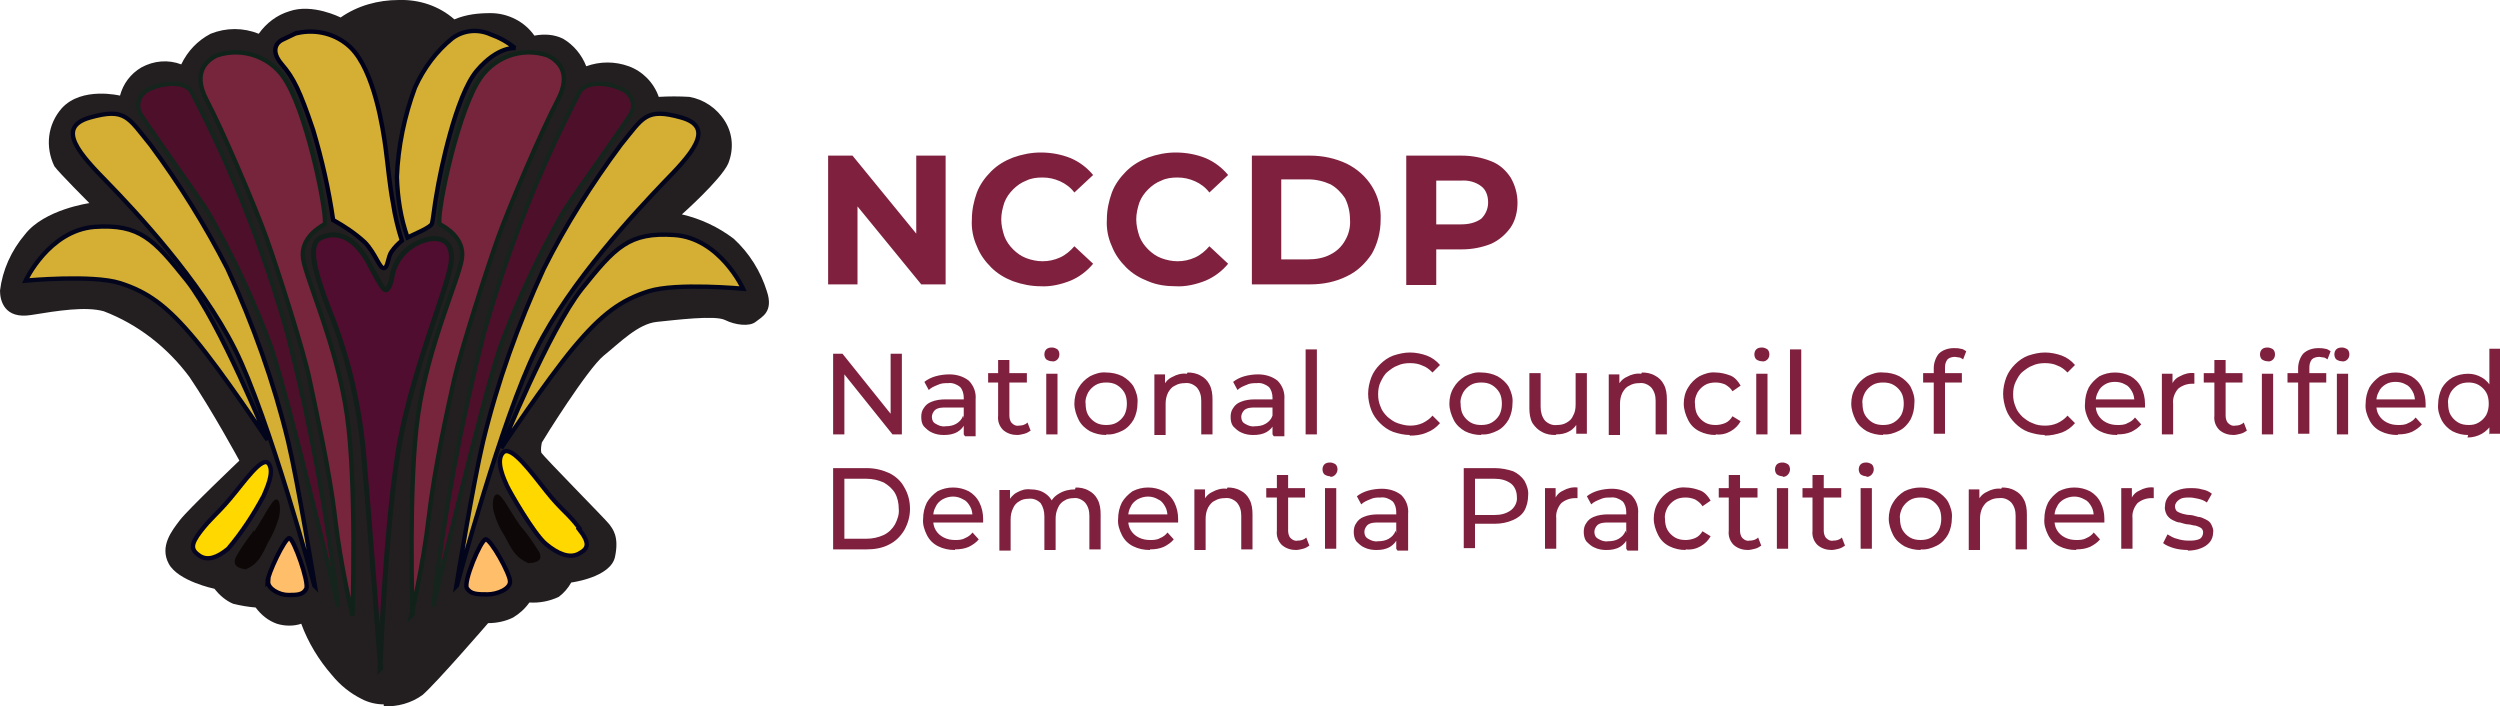 <?xml version="1.0" encoding="UTF-8"?>
<svg id="Layer_1" xmlns="http://www.w3.org/2000/svg" width="400" height="113" version="1.1" viewBox="0 0 400 113">
  <!-- Generator: Adobe Illustrator 29.1.0, SVG Export Plug-In . SVG Version: 2.1.0 Build 142)  -->
  <defs>
    <style>
      .st0 {
        stroke: #01041d;
      }

      .st0, .st1, .st2, .st3, .st4, .st5, .st6 {
        stroke-width: .7px;
      }

      .st0, .st2, .st3 {
        fill: #d5af33;
      }

      .st1 {
        fill: #ffbe6a;
        stroke: #00001c;
      }

      .st7 {
        fill: #7f203e;
      }

      .st8 {
        fill: #231f20;
      }

      .st9 {
        stroke-miterlimit: 4;
        stroke-width: .7px;
      }

      .st9, .st6 {
        fill: #ffd800;
        stroke: #070524;
      }

      .st2 {
        stroke: #03051d;
      }

      .st3 {
        stroke: #00001b;
      }

      .st4 {
        fill: #77243d;
        stroke: #10221a;
      }

      .st10 {
        fill: #0d0807;
      }

      .st11 {
        fill: #500d2f;
        stroke: #121e1a;
        stroke-width: .8px;
      }

      .st5 {
        fill: #4e0f2a;
        stroke: #15241d;
      }
    </style>
  </defs>
  <g id="Group_844">
    <g id="Group_671">
      <path id="Path_8303" class="st8" d="M61.4,113c2.2.1,4.4-.5,6.2-1.8,2.3-2,10.5-11.5,10.5-11.5,1.4,0,2.8-.3,4-.9,1-.6,1.9-1.4,2.6-2.4,1.6.1,3.2-.2,4.7-.9.8-.6,1.5-1.4,2-2.3,0,0,6.3-.8,7-4.1s-.4-4.5-.9-5.2-10.8-11.1-10.9-11.5c-.1-.5,0-1.1.1-1.6.2-.4,7.3-11.8,9.9-13.9s5.5-5.1,8.5-5.4,9.3-1.1,10.9-.3,3.9,1.1,4.9.3,2.9-1.6,1.8-4.9c-1-3.2-2.8-6.1-5.3-8.4-2.5-1.9-5.3-3.2-8.3-3.9,0,0,6.2-5.5,7.4-8.1.9-2.2.8-4.7-.5-6.8-1.3-2.1-3.4-3.5-5.7-3.9-1.6-.1-3.3-.1-4.9,0-.8-2.3-2.6-4.1-4.8-4.9-2.2-.8-4.6-.8-6.8,0-.7-1.8-2-3.4-3.7-4.4-1.4-.7-3-.8-4.6-.5-1.6-2.3-4.3-3.6-7-3.6-2,0-3.9.2-5.8,1C70.2.9,67-.1,63.8,0c-3.3,0-6.6.9-9.3,2.8,0,0-4.5-2.3-8.2-1-2,.6-3.7,1.9-4.9,3.6-2.5-1-5.2-1-7.7,0-2.1,1.1-3.7,2.8-4.7,4.9-2.1-.8-4.4-.6-6.4.5-1.7,1-2.9,2.6-3.4,4.5,0,0-6.1-1.5-9.3,2-2.3,2.6-2.7,6.2-1.2,9.3.7,1,5.6,5.9,5.6,5.9,0,0-7.2,1-10.3,5C1.8,40.1.4,43.2,0,46.5c0,1.6.7,4.6,5,3.9s8.7-1.4,11.6-.6c5.5,2.1,10.2,5.8,13.7,10.5,3.6,5.3,8,13.4,8,13.4,0,0-8.2,7.8-9.5,9.5s-3.3,4.2-1.8,7,7.3,4,7.3,4c.8,1,1.8,1.9,3,2.4,1.2.3,2.4.5,3.6.6.9,1.2,2,2.1,3.4,2.6,1.3.4,2.7.4,3.9,0,1.1,3,2.8,5.8,4.9,8.2,1.3,1.6,2.9,2.9,4.7,3.8,1.1.6,2.4.9,3.6.9Z"/>
      <path id="Path_8304" class="st6" d="M32.1,85c1.7-2.2,2.5-2.6,4.7-5.2s5.2-7,6.2-5.6-.5,4.3-.8,5.1c-1.6,3-3.5,5.9-5.7,8.5-1.7,1.4-3.3,2-4.6,1.1s-1.5-1.7.2-3.9Z"/>
      <path id="Path_8305" class="st10" d="M40.7,85c1.5-2.2,2.8-5.1,3.5-5.1s.7,1.9.4,3c-.4,1.4-1,2.7-1.7,3.9-1,2-1.5,3.4-3.6,4.3-.3-.1-2.5-.2-1.5-2.1.8-1.4,1.8-2.8,2.8-4.1Z"/>
      <path id="Path_8306" class="st1" d="M42.8,93.1c0-1.2,2.8-7.1,3.5-7s3.2,7.1,2.7,8.1-1.5,1-2.9,1-3.3-1-3.2-2.2Z"/>
      <path id="Path_8307" class="st9" d="M92.7,84.5c-1.8-2.4-2.8-2.8-5.2-5.8-2.4-3-5.7-7.6-7-6.3-1.3,1.3.2,4.4.6,5.3s4.3,7.7,6.2,9.3c1.9,1.6,3.8,2.4,5.3,1.6s1.9-1.6,0-4Z"/>
      <path id="Path_8308" class="st10" d="M83.3,84.2c-1.6-2.2-2.9-5-3.7-5.1s-.9,1.8-.6,2.8c.4,1.4.9,2.6,1.7,3.8,1.1,2,1.6,3.4,3.8,4.4.3,0,2.8,0,1.7-1.9-.9-1.4-1.8-2.8-2.9-4Z"/>
      <path id="Path_8309" class="st1" d="M81.6,93c0-1.2-3.1-6.8-3.9-6.7s-3.6,6.8-3,7.8,1.7,1,3.3,1,3.7-.9,3.6-2.1Z"/>
      <path id="Path_8310" class="st2" d="M50.3,93.7s-7.2-26.8-12.7-37.8-16.2-22.4-20.4-26.7-8.5-8.8-2.8-10.4,6.1,0,9.7,4.4c4.6,6.2,8.7,12.8,12.3,19.8,4.1,8.9,7.4,18.1,9.7,27.6,1.6,6.7,4.3,23.2,4.3,23.2Z"/>
      <path id="Path_8311" class="st2" d="M42.8,70.4s-7.6-18.8-12.9-25.5c-5.3-6.6-7.5-9.1-14.8-8.6-7.3.6-11,8.6-11,8.6,0,0,10.7-1,15.1.4s7.5,3.6,12,9,11.6,16.1,11.6,16.1Z"/>
      <path id="Path_8312" class="st5" d="M54.1,97.1c-1.7-14.7-4.4-29.3-8.1-43.7-3.8-13.4-8.9-26.4-15.4-38.8-1.3-1.9-5.2-1.2-7-.2-1.3.7-1.9,2.4-1.2,3.7.4.9,9.5,13.6,10.8,15.7,4,7,7.4,14.2,10.2,21.8,3,9,10.7,41.5,10.7,41.5Z"/>
      <path id="Path_8313" class="st4" d="M56.4,98.3s.7-21.1-.9-32c-1.6-11-6.5-21.6-7-24.9s2.7-5.1,3.4-5.5-2.4-16.6-6-22.7c-2.2-4-7-5.8-11.3-4.3-1.3.7-4,2.5-1.5,7.2s7.7,16.9,9.5,21.9,6,18.2,6.9,22.6,3.2,14.4,4.1,22.2,2.8,15.7,2.8,15.7Z"/>
      <path id="Path_8314" class="st3" d="M47.5,5.3c3.1-.7,6.3.1,8.6,2.3,3.8,3.7,5.2,13.1,5.6,16.1s.6,5.7,1.2,8.9c.3,2,.8,4,1.4,5.9-.6.5-1.2,1.1-1.6,1.7-.7.9-.6,2.7-1.3,2.7s-1.3-2.3-3-4.1c-1.5-1.4-3.3-2.6-5.1-3.6-.7-4.9-1.8-9.7-3.2-14.4-2.1-6.2-3.1-8.3-5-10.5s-.8-3.5,0-3.9,2.5-1.2,2.5-1.2Z"/>
      <path id="Path_8315" class="st0" d="M82.5,7.7s-2.8-.4-6.2,3.6-5.9,16.4-6.4,19.5c-.4,2.1-.6,4.4-.8,5s-2.9,1.7-3.9,2.2c-1.1-3.1-1.6-6.4-1.7-9.7.2-4.9,1.2-9.7,2.9-14.3,1.4-3.1,3.4-5.8,6-7.9,1.8-1.3,4.1-1.5,6.1-.6,1.4.5,2.7,1.2,3.9,2.2Z"/>
      <path id="Path_8316" class="st11" d="M60.8,107s.8-21.1,2.8-34.1c2-13,8.2-26.9,8.6-31.1s-3-4-5-3.1c-2.4,1-4.1,3.1-4.5,5.7-.1.6-.3,1.3-.7,1.8-.5.8-1.4-1.2-3.2-4.5-2.4-4.1-5.1-4.7-7.4-3.7s-1.1,5.4,1.2,11.4c2.9,7.1,4.7,14.6,5.5,22.3.8,9,2.8,35.2,2.8,35.2Z"/>
      <path id="Path_8317" class="st4" d="M66,98.3s-.7-21.1.9-32c1.6-11,6.5-21.6,7-24.9s-2.7-5.1-3.5-5.5,2.4-16.6,6-22.7c2.3-4,7-5.8,11.3-4.3,1.3.7,4,2.5,1.5,7.2s-7.7,16.9-9.5,21.9c-1.8,5-6,18.2-7,22.6s-3.2,14.4-4.1,22.2-2.8,15.7-2.8,15.7Z"/>
      <path id="Path_8318" class="st5" d="M69.3,97.1c1.7-14.7,4.4-29.3,8.1-43.7,3.8-13.4,8.9-26.4,15.4-38.8,1.3-1.9,5.2-1.2,7-.2,1.3.7,1.9,2.4,1.2,3.7-.4.9-9.5,13.6-10.8,15.7-4,7-7.4,14.2-10.2,21.8-3,9-10.7,41.5-10.7,41.5Z"/>
      <path id="Path_8319" class="st2" d="M73.1,93.7s7.2-26.8,12.7-37.8,16.3-22.4,20.4-26.7c4.2-4.3,8.5-8.8,2.8-10.4s-6.1,0-9.7,4.4c-4.6,6.2-8.8,12.8-12.3,19.8-4.1,8.9-7.4,18.1-9.7,27.6-1.6,6.7-4.3,23.2-4.3,23.2Z"/>
      <path id="Path_8320" class="st2" d="M80.2,71.7s7.6-18.8,12.9-25.5c5.3-6.6,7.5-9.1,14.8-8.6s11,8.6,11,8.6c0,0-10.7-1-15.1.4-4.4,1.4-7.5,3.6-12,9s-11.6,16.1-11.6,16.1Z"/>
    </g>
    <path id="Path_8401" class="st7" d="M132.5,45.5v-20.6h3.9l12.1,14.8h-1.9v-14.8h4.7v20.6h-3.9l-12.1-14.8h1.9v14.8h-4.7ZM166.5,45.8c-1.5,0-3-.3-4.4-.8-1.3-.5-2.5-1.2-3.5-2.2-1-1-1.8-2.1-2.3-3.4-.6-1.3-.9-2.8-.8-4.3,0-1.5.3-2.9.8-4.3.5-1.3,1.3-2.4,2.3-3.4,1-1,2.2-1.7,3.5-2.2,1.4-.5,2.9-.8,4.4-.8,1.7,0,3.3.3,4.8.9,1.4.6,2.6,1.5,3.6,2.7l-3,2.8c-.6-.8-1.4-1.4-2.3-1.8-.9-.4-1.8-.6-2.8-.6-.9,0-1.8.1-2.6.5-.8.3-1.5.8-2.1,1.4-.6.6-1.1,1.3-1.4,2.1-.3.9-.5,1.8-.5,2.7,0,.9.2,1.8.5,2.7.3.8.8,1.5,1.4,2.1.6.6,1.3,1.1,2.1,1.4.8.3,1.7.5,2.6.5,1,0,1.9-.2,2.8-.6.9-.4,1.7-1.1,2.3-1.8l3,2.8c-1,1.2-2.2,2.1-3.6,2.7-1.5.6-3.2,1-4.8.9ZM188.1,45.8c-1.5,0-3-.2-4.4-.8-1.3-.5-2.5-1.2-3.5-2.2-1-1-1.8-2.1-2.3-3.4-.6-1.3-.9-2.8-.8-4.3,0-1.5.3-2.9.8-4.3.5-1.3,1.3-2.4,2.3-3.4,1-1,2.2-1.7,3.5-2.2,1.4-.5,2.9-.8,4.4-.8,1.7,0,3.3.3,4.8.9,1.4.6,2.6,1.5,3.6,2.7l-3,2.8c-.6-.8-1.4-1.4-2.3-1.8-.9-.4-1.8-.6-2.8-.6-.9,0-1.8.1-2.6.5-.8.3-1.5.8-2.1,1.4-.6.6-1.1,1.3-1.4,2.1-.3.9-.5,1.8-.5,2.7,0,.9.2,1.8.5,2.7.3.8.8,1.5,1.4,2.1.6.6,1.3,1.1,2.1,1.4.8.3,1.7.5,2.6.5,1,0,1.9-.2,2.8-.6.9-.4,1.7-1.1,2.3-1.8l3,2.8c-1,1.2-2.2,2.1-3.6,2.7-1.5.6-3.2,1-4.8.9ZM200.3,45.5v-20.6h9.3c2,0,4,.4,5.9,1.3,1.6.8,3,2,4,3.6,1,1.6,1.5,3.5,1.4,5.4,0,1.9-.5,3.8-1.4,5.4-1,1.5-2.3,2.8-4,3.6-1.8.9-3.8,1.3-5.9,1.3h-9.3ZM205,41.5h4.3c1.2,0,2.5-.2,3.6-.8,1-.5,1.8-1.3,2.3-2.2.6-1,.9-2.2.8-3.4,0-1.2-.3-2.4-.8-3.4-.6-.9-1.4-1.7-2.3-2.2-1.1-.5-2.3-.8-3.6-.8h-4.3v12.8ZM225,45.5v-20.6h8.9c1.6,0,3.2.3,4.7.9,1.3.5,2.3,1.4,3.1,2.6.7,1.2,1.1,2.6,1.1,4,0,1.4-.3,2.8-1.1,4-.8,1.1-1.8,2-3.1,2.6-1.5.6-3.1.9-4.7.9h-6.2l2.1-2.1v7.8h-4.8ZM229.8,38.2l-2.1-2.3h6c1.2,0,2.3-.2,3.3-.9.7-.7,1.1-1.6,1.1-2.6,0-1-.3-2-1.1-2.6-.9-.7-2.1-1-3.3-.9h-6l2.1-2.3v11.7Z"/>
    <path id="Path_8402" class="st7" d="M133.3,69.5v-12.9h1.5l8.5,10.6h-.8v-10.6h1.8v12.9h-1.5l-8.5-10.6h.8v10.6h-1.8ZM154.2,69.5v-2.4c0,0,0-3.5,0-3.5,0-.6-.2-1.3-.6-1.7-.5-.4-1.2-.7-1.9-.6-.6,0-1.1,0-1.7.3-.5.2-1,.4-1.4.8l-.7-1.3c.5-.4,1.1-.7,1.8-.9.7-.2,1.5-.3,2.2-.3,1.1,0,2.2.3,3.1,1,.8.8,1.2,1.9,1.1,3v5.9h-1.7ZM151,69.6c-.6,0-1.3-.1-1.9-.4-.5-.2-.9-.6-1.3-1-.3-.4-.4-.9-.4-1.5,0-.5.1-1,.4-1.4.3-.5.7-.8,1.2-1,.7-.3,1.5-.4,2.3-.4h3.1v1.3h-3c-.6,0-1.3,0-1.8.4-.3.3-.5.7-.5,1.1,0,.5.2.9.6,1.1.5.3,1,.5,1.6.4.6,0,1.2-.1,1.7-.4.5-.3.9-.7,1.1-1.3l.3,1.2c-.2.6-.7,1.1-1.2,1.4-.7.4-1.4.5-2.2.5ZM162.8,69.6c-.8,0-1.6-.2-2.3-.8-.6-.6-.9-1.4-.8-2.3v-8.9h1.8v8.9c0,.4.1.9.4,1.2.3.3.7.5,1.1.4.5,0,1-.1,1.4-.5l.5,1.3c-.3.2-.6.4-1,.5-.4.1-.8.2-1.2.2ZM158.1,61.2v-1.5h6.2v1.5h-6.2ZM167.4,69.5v-9.7h1.8v9.7h-1.8ZM168.3,57.8c-.3,0-.6-.1-.9-.3-.2-.2-.3-.5-.3-.8,0-.3.1-.6.3-.8.2-.2.5-.3.9-.3.3,0,.6.1.9.3.2.2.3.5.3.8,0,.3-.1.6-.3.8-.2.2-.5.4-.9.3ZM177,69.6c-.9,0-1.8-.2-2.6-.6-.7-.4-1.4-1-1.8-1.8-.4-.8-.7-1.7-.7-2.6,0-.9.2-1.8.7-2.6.4-.7,1-1.3,1.8-1.8.8-.4,1.7-.7,2.6-.6.9,0,1.8.2,2.6.6.7.4,1.4,1,1.8,1.7.4.8.7,1.7.6,2.6,0,.9-.2,1.8-.6,2.6-.4.7-1,1.4-1.8,1.8-.8.4-1.7.7-2.6.6ZM177,68c.6,0,1.2-.1,1.7-.4.5-.3.9-.7,1.2-1.2.3-.6.4-1.2.4-1.8,0-.6-.1-1.3-.4-1.8-.3-.5-.7-.9-1.2-1.2-.5-.3-1.1-.4-1.7-.4-.6,0-1.2.1-1.7.4-.5.3-.9.7-1.2,1.2-.3.6-.5,1.2-.4,1.8,0,.6.1,1.3.4,1.8.3.5.7.9,1.2,1.2.5.3,1.1.4,1.7.4ZM190,59.6c.7,0,1.4.1,2.1.5.6.3,1.1.8,1.4,1.4.4.7.5,1.6.5,2.4v5.6h-1.8v-5.4c0-.8-.2-1.5-.7-2.1-.5-.5-1.2-.8-1.9-.7-.6,0-1.1.1-1.6.4-.5.2-.8.6-1.1,1.1-.3.6-.4,1.2-.4,1.8v5h-1.8v-9.7h1.7v2.6l-.3-.7c.3-.6.8-1.2,1.5-1.5.7-.4,1.5-.6,2.3-.5ZM203.6,69.5v-2.4c0,0,0-3.5,0-3.5,0-.6-.2-1.3-.6-1.7-.5-.4-1.2-.7-1.9-.6-.6,0-1.1,0-1.7.3-.5.2-1,.4-1.4.8l-.7-1.3c.5-.4,1.1-.7,1.8-.9.7-.2,1.5-.3,2.2-.3,1.1,0,2.2.3,3.1,1,.8.8,1.2,1.9,1.1,3v5.9h-1.7ZM200.5,69.6c-.6,0-1.3-.1-1.9-.4-.5-.2-.9-.6-1.3-1-.3-.4-.4-.9-.4-1.5,0-.5.1-1,.4-1.4.3-.5.7-.8,1.2-1,.7-.3,1.5-.4,2.3-.4h3.1v1.3h-3c-.6,0-1.3,0-1.8.4-.3.3-.5.7-.5,1.1,0,.5.2.9.6,1.1.5.3,1,.5,1.6.4.6,0,1.2-.1,1.7-.4.5-.3.9-.7,1.1-1.3l.3,1.2c-.2.6-.7,1.1-1.2,1.4-.7.4-1.4.5-2.2.5ZM208.9,69.5v-13.6h1.8v13.6h-1.8ZM225.6,69.6c-.9,0-1.8-.2-2.7-.5-.8-.3-1.5-.8-2.1-1.4-.6-.6-1.1-1.3-1.4-2.1-.3-.8-.5-1.7-.5-2.6,0-.9.2-1.8.5-2.6.3-.8.8-1.5,1.4-2.1.6-.6,1.3-1.1,2.1-1.4.9-.3,1.8-.5,2.7-.5.9,0,1.9.2,2.7.5.8.3,1.5.8,2.1,1.5l-1.2,1.2c-.5-.5-1-.9-1.6-1.1-.6-.3-1.3-.4-2-.4-.7,0-1.4.1-2,.4-.6.2-1.1.6-1.6,1-.5.4-.8,1-1.1,1.6-.3.6-.4,1.3-.4,2,0,.7.1,1.3.4,2,.2.6.6,1.1,1.1,1.6.5.4,1,.8,1.6,1,.6.2,1.3.4,2,.4.7,0,1.3-.1,2-.4.6-.3,1.2-.7,1.6-1.2l1.2,1.2c-.6.7-1.3,1.2-2.1,1.5-.9.4-1.8.5-2.8.5ZM237,69.6c-.9,0-1.8-.2-2.6-.6-.7-.4-1.4-1-1.8-1.8-.4-.8-.7-1.7-.7-2.6,0-.9.2-1.8.7-2.6.4-.7,1-1.3,1.8-1.8.8-.4,1.7-.7,2.6-.6.9,0,1.8.2,2.6.6.7.4,1.4,1,1.8,1.7.4.8.7,1.7.6,2.6,0,.9-.2,1.8-.6,2.6-.4.7-1,1.4-1.8,1.8-.8.4-1.7.7-2.6.6ZM237,68c.6,0,1.2-.1,1.7-.4.5-.3.9-.7,1.2-1.2.3-.6.4-1.2.4-1.8,0-.6-.1-1.3-.4-1.8-.3-.5-.7-.9-1.2-1.2-.5-.3-1.1-.4-1.7-.4-.6,0-1.2.1-1.7.4-.5.3-.9.7-1.2,1.2-.3.6-.5,1.2-.4,1.8,0,.6.1,1.3.4,1.8.3.5.7.9,1.2,1.2.5.3,1.1.4,1.7.4ZM248.9,69.6c-.8,0-1.5-.1-2.2-.5-.6-.3-1.1-.8-1.5-1.4-.4-.7-.5-1.6-.5-2.4v-5.6h1.8v5.4c0,.8.2,1.6.7,2.2.5.5,1.2.8,1.9.7.6,0,1.1-.1,1.6-.4.5-.3.8-.6,1-1.1.3-.5.4-1.1.4-1.8v-5h1.8v9.7h-1.7v-2.6l.3.7c-.3.6-.8,1.2-1.4,1.5-.7.4-1.4.5-2.1.5ZM262.7,59.6c.7,0,1.4.1,2.1.5.6.3,1.1.8,1.4,1.4.4.7.5,1.6.5,2.4v5.6h-1.8v-5.4c0-.8-.2-1.5-.7-2.1-.5-.5-1.2-.8-1.9-.7-.6,0-1.1.1-1.6.4-.5.2-.8.6-1.1,1.1-.3.6-.4,1.2-.4,1.8v5h-1.8v-9.7h1.7v2.6l-.3-.7c.3-.6.8-1.2,1.5-1.5.7-.4,1.5-.6,2.3-.5ZM274.5,69.6c-.9,0-1.8-.2-2.6-.6-.8-.4-1.4-1-1.8-1.8-.4-.8-.7-1.7-.7-2.6,0-.9.2-1.8.7-2.6.4-.7,1.1-1.4,1.8-1.8.8-.4,1.7-.7,2.6-.6.8,0,1.6.2,2.4.5.7.3,1.2.9,1.6,1.6l-1.3.9c-.3-.5-.7-.8-1.2-1.1-.5-.2-1-.3-1.5-.3-.6,0-1.2.1-1.7.4-.5.3-.9.7-1.2,1.2-.3.6-.5,1.2-.4,1.8,0,.6.1,1.3.4,1.8.3.5.7.9,1.2,1.2.5.3,1.1.4,1.7.4.5,0,1-.1,1.5-.3.5-.2.9-.6,1.2-1.1l1.3.8c-.4.7-.9,1.2-1.6,1.6-.7.4-1.5.6-2.4.5ZM281,69.5v-9.7h1.8v9.7h-1.8ZM281.9,57.8c-.3,0-.6-.1-.9-.3-.2-.2-.3-.5-.3-.8,0-.3.1-.6.3-.8.2-.2.5-.3.9-.3.3,0,.6.1.9.3.2.2.3.5.3.8,0,.3-.1.6-.3.8-.2.2-.5.4-.9.3ZM286.4,69.5v-13.6h1.8v13.6h-1.8ZM301.3,69.6c-.9,0-1.8-.2-2.6-.6-.7-.4-1.4-1-1.8-1.8-.4-.8-.7-1.7-.7-2.6,0-.9.2-1.8.7-2.6.4-.7,1-1.3,1.8-1.8.8-.4,1.7-.7,2.6-.6.9,0,1.8.2,2.6.6.7.4,1.4,1,1.8,1.7.4.8.7,1.7.6,2.6,0,.9-.2,1.8-.6,2.6-.4.7-1,1.4-1.8,1.8-.8.4-1.7.7-2.6.6ZM301.3,68c.6,0,1.2-.1,1.7-.4.5-.3.9-.7,1.2-1.2.3-.6.4-1.2.4-1.8,0-.6-.1-1.3-.4-1.8-.3-.5-.7-.9-1.2-1.2-.5-.3-1.1-.4-1.7-.4-.6,0-1.2.1-1.7.4-.5.3-.9.7-1.2,1.2-.3.6-.5,1.2-.4,1.8,0,.6.1,1.3.4,1.8.3.5.7.9,1.2,1.2.5.3,1.1.4,1.7.4ZM309.4,69.5v-10.6c0-.8.3-1.7.8-2.3.6-.6,1.5-.9,2.4-.9.4,0,.7,0,1.1.1.3,0,.6.2.9.4l-.5,1.3c-.2-.1-.4-.3-.6-.3-.2,0-.5-.1-.7-.1-.4,0-.9.1-1.2.4-.3.4-.4.8-.4,1.3v2.1s0,8.5,0,8.5h-1.8ZM307.7,61.2v-1.5h6.2v1.5h-6.2ZM327.2,69.6c-.9,0-1.8-.2-2.7-.5-.8-.3-1.5-.8-2.1-1.4-.6-.6-1.1-1.3-1.4-2.1-.3-.8-.5-1.7-.5-2.6,0-.9.2-1.8.5-2.6.3-.8.8-1.5,1.4-2.1.6-.6,1.3-1.1,2.1-1.4.9-.3,1.8-.5,2.7-.5.9,0,1.9.2,2.7.5.8.3,1.5.8,2.1,1.5l-1.2,1.2c-.5-.5-1-.9-1.6-1.1-.6-.3-1.3-.4-2-.4-.7,0-1.4.1-2,.4-.6.2-1.1.6-1.6,1-.5.4-.8,1-1.1,1.6-.3.6-.4,1.3-.4,2,0,.7.1,1.3.4,2,.2.6.6,1.1,1.1,1.6.5.4,1,.8,1.6,1,.6.3,1.3.4,2,.4.7,0,1.3-.1,2-.4.6-.3,1.2-.7,1.6-1.2l1.2,1.2c-.6.7-1.3,1.2-2.1,1.5-.9.3-1.8.5-2.8.5ZM338.7,69.6c-1,0-1.9-.2-2.7-.6-.8-.4-1.4-1-1.8-1.8-.4-.8-.7-1.7-.6-2.6,0-.9.2-1.8.6-2.6.4-.7,1-1.3,1.7-1.8.8-.4,1.6-.6,2.5-.6.9,0,1.7.2,2.5.6.7.4,1.3,1,1.7,1.8.4.8.6,1.7.6,2.6v.3c0,0,0,.2,0,.3h-8.3v-1.3h7.3l-.7.4c0-.6-.1-1.2-.4-1.7-.3-.5-.6-.9-1.1-1.1-.5-.3-1.1-.4-1.6-.4-.6,0-1.1.1-1.6.4-.5.3-.9.7-1.1,1.2-.3.5-.4,1.1-.4,1.7v.3c0,.6.1,1.2.4,1.7.3.5.7.9,1.3,1.2.6.3,1.2.4,1.8.4.5,0,1.1,0,1.6-.3.5-.2.9-.5,1.2-.9l1,1.1c-.4.5-1,.9-1.6,1.2-.7.3-1.4.4-2.2.4ZM345.9,69.5v-9.7h1.7v2.6l-.2-.7c.3-.7.7-1.2,1.4-1.5.7-.4,1.5-.6,2.3-.5v1.7c0,0-.1,0-.2,0h-.2c-.8,0-1.6.3-2.2.8-.6.7-.9,1.6-.8,2.4v4.9h-1.8ZM357.4,69.6c-.8,0-1.6-.2-2.3-.8-.6-.6-.9-1.4-.8-2.3v-8.9h1.8v8.9c0,.4.1.9.4,1.2.3.3.7.5,1.1.4.5,0,1-.1,1.4-.5l.5,1.3c-.3.2-.6.4-1,.5-.4.1-.8.2-1.2.2ZM352.6,61.2v-1.5h6.2v1.5h-6.2ZM361.9,69.5v-9.7h1.8v9.7h-1.8ZM362.8,57.8c-.3,0-.6-.1-.9-.3-.2-.2-.3-.5-.3-.8,0-.3.1-.6.3-.8.2-.2.5-.3.9-.3.3,0,.6.1.9.3.2.2.3.5.3.8,0,.3-.1.6-.3.8-.2.2-.5.4-.9.3ZM367.7,69.5v-10.6c0-.8.3-1.7.8-2.3.6-.6,1.5-.9,2.4-.9.4,0,.7,0,1.1.1.3,0,.6.2.9.4l-.5,1.3c-.2-.1-.4-.3-.6-.3-.2,0-.5-.1-.7-.1-.4,0-.9.1-1.2.4-.3.4-.4.8-.4,1.3v2.1s0,8.5,0,8.5h-1.8ZM366,61.2v-1.5h6.2v1.5h-6.2ZM373.9,69.5v-9.7h1.8v9.7h-1.8ZM374.7,57.8c-.3,0-.6-.1-.9-.3-.2-.2-.3-.5-.3-.8,0-.3.1-.6.3-.8.2-.2.5-.3.9-.3.3,0,.6.1.9.3.2.2.3.5.3.8,0,.3-.1.6-.3.8-.2.2-.5.4-.9.3ZM383.6,69.6c-1,0-1.9-.2-2.7-.6-.8-.4-1.4-1-1.8-1.8-.4-.8-.7-1.7-.6-2.6,0-.9.2-1.8.6-2.6.4-.7,1-1.3,1.7-1.8.8-.4,1.6-.6,2.5-.6.9,0,1.7.2,2.5.6.7.4,1.3,1,1.7,1.8.4.8.6,1.7.6,2.6v.3c0,0,0,.2,0,.3h-8.3v-1.3h7.3l-.7.4c0-.6-.1-1.2-.4-1.7-.3-.5-.6-.9-1.1-1.1-.5-.3-1.1-.4-1.6-.4-.6,0-1.1.1-1.6.4-.5.3-.9.7-1.1,1.2-.3.5-.4,1.1-.4,1.7v.3c0,.6.1,1.2.4,1.7.3.5.7.9,1.3,1.2.6.3,1.2.4,1.8.4.5,0,1.1,0,1.6-.3.5-.2.9-.5,1.2-.9l1,1.1c-.4.5-1,.9-1.6,1.2-.7.3-1.4.4-2.2.4ZM394.9,69.6c-.9,0-1.7-.2-2.5-.6-.7-.4-1.3-1-1.7-1.7-.4-.8-.7-1.7-.6-2.6,0-.9.2-1.8.6-2.6.4-.7,1-1.3,1.7-1.7.8-.4,1.6-.6,2.5-.6.8,0,1.5.2,2.2.6.7.4,1.2,1,1.6,1.7.4.9.6,1.8.6,2.8,0,1-.2,1.9-.6,2.8-.3.7-.9,1.3-1.6,1.7-.7.4-1.5.6-2.3.6ZM395,68c.6,0,1.1-.1,1.6-.4.5-.3.9-.7,1.2-1.2.3-.6.4-1.2.4-1.8,0-.6-.1-1.3-.4-1.8-.3-.5-.7-.9-1.2-1.2-.5-.3-1.1-.4-1.6-.4-.6,0-1.2.1-1.7.4-.5.3-.9.7-1.2,1.2-.3.6-.5,1.2-.4,1.8,0,.6.1,1.3.4,1.8.3.5.7.9,1.2,1.2.5.3,1.1.4,1.7.4ZM398.3,69.5v-4.9c.1,0,0-2.3,0-2.3v-6.5h1.8v13.6h-1.7ZM133.3,87.8v-12.9h5.4c1.3,0,2.5.3,3.6.8,1,.5,1.9,1.3,2.4,2.3.6,1,.9,2.2.9,3.4,0,1.2-.3,2.3-.9,3.4-.6,1-1.4,1.8-2.4,2.3-1.1.6-2.4.8-3.6.8h-5.4ZM135.1,86.2h3.5c1,0,1.9-.2,2.8-.6.8-.4,1.4-1,1.8-1.7.4-.8.7-1.6.6-2.5,0-.9-.2-1.8-.6-2.5-.4-.7-1.1-1.3-1.8-1.7-.9-.4-1.8-.6-2.8-.6h-3.5v9.7ZM152.8,88c-1,0-1.9-.2-2.7-.6-.8-.4-1.4-1-1.8-1.8-.4-.8-.7-1.7-.6-2.6,0-.9.2-1.8.6-2.6.4-.7,1-1.3,1.7-1.8.8-.4,1.6-.6,2.5-.6.9,0,1.7.2,2.5.6.7.4,1.3,1,1.7,1.8.4.8.6,1.7.6,2.6,0,0,0,.2,0,.3,0,0,0,.2,0,.3h-8.3v-1.3h7.3l-.7.4c0-.6-.1-1.2-.4-1.7-.3-.5-.6-.9-1.1-1.1-1-.6-2.2-.6-3.3,0-.5.3-.9.7-1.1,1.2-.3.5-.4,1.1-.4,1.7v.3c0,.6.1,1.2.4,1.7.3.5.7.9,1.3,1.2.6.3,1.2.4,1.8.4.5,0,1.1,0,1.6-.3.5-.2.9-.5,1.2-.9l1,1.1c-.4.5-1,.9-1.6,1.2-.7.3-1.4.4-2.2.4ZM172.1,78c.7,0,1.4.1,2.1.5.6.3,1.1.8,1.4,1.4.4.7.5,1.6.5,2.4v5.6h-1.8v-5.4c0-.8-.2-1.5-.7-2.1-.5-.5-1.2-.8-1.8-.7-.5,0-1.1.1-1.5.4-.4.2-.8.6-1,1.1-.3.6-.4,1.2-.4,1.8v5h-1.8v-5.4c0-.8-.2-1.5-.6-2.1-.5-.5-1.2-.8-1.9-.7-.5,0-1.1.1-1.5.4-.4.2-.8.6-1,1.1-.3.6-.4,1.2-.4,1.8v5h-1.8v-9.7h1.7v2.6l-.3-.7c.3-.6.8-1.2,1.4-1.5.7-.4,1.4-.6,2.2-.5.9,0,1.7.2,2.4.7.7.5,1.2,1.2,1.3,2.1l-.7-.3c.3-.8.8-1.4,1.5-1.8.8-.5,1.7-.7,2.6-.7ZM184,88c-1,0-1.9-.2-2.7-.6-.8-.4-1.4-1-1.8-1.8-.4-.8-.7-1.7-.6-2.6,0-.9.2-1.8.6-2.6.4-.7,1-1.3,1.7-1.8.8-.4,1.6-.6,2.5-.6.9,0,1.7.2,2.5.6.7.4,1.3,1,1.7,1.8.4.8.6,1.7.6,2.6,0,0,0,.2,0,.3s0,.2,0,.3h-8.3v-1.3h7.3l-.7.4c0-.6-.1-1.2-.4-1.7-.3-.5-.6-.9-1.1-1.1-1-.6-2.2-.6-3.3,0-.5.3-.9.7-1.1,1.2-.3.5-.4,1.1-.4,1.7v.3c0,.6.1,1.2.4,1.7.3.5.7.9,1.3,1.2.6.3,1.2.4,1.8.4.5,0,1.1,0,1.6-.3.5-.2.9-.5,1.2-.9l1,1.1c-.4.5-1,.9-1.6,1.2-.7.3-1.4.4-2.2.4ZM196.4,78c.7,0,1.4.1,2.1.5.6.3,1.1.8,1.4,1.4.4.7.5,1.6.5,2.4v5.6h-1.8v-5.4c0-.8-.2-1.5-.7-2.1-.5-.5-1.2-.8-1.9-.7-.6,0-1.1.1-1.6.4-.5.2-.8.6-1.1,1.1-.3.6-.4,1.2-.4,1.8v5h-1.8v-9.7h1.7v2.6l-.3-.7c.3-.6.8-1.2,1.5-1.5.7-.4,1.5-.6,2.3-.5ZM207.4,88c-.8,0-1.6-.2-2.3-.8-.6-.6-.9-1.4-.8-2.3v-8.9h1.8v8.9c0,.4.1.9.4,1.2.3.3.7.5,1.1.4.5,0,1-.1,1.4-.5l.5,1.3c-.3.2-.6.4-1,.5-.4.1-.8.2-1.2.2ZM202.6,79.6v-1.5h6.2v1.5h-6.2ZM212,87.8v-9.7h1.8v9.7h-1.8ZM212.8,76.2c-.3,0-.6-.1-.9-.3-.2-.2-.3-.5-.3-.8,0-.3.1-.6.3-.8.2-.2.5-.3.9-.3.3,0,.6.1.9.3.2.2.3.5.3.8,0,.6-.5,1.2-1.1,1.2,0,0,0,0,0,0ZM223.4,87.8v-2.4c0,0,0-3.5,0-3.5,0-.6-.2-1.3-.6-1.7-.5-.4-1.2-.7-1.9-.6-.6,0-1.1,0-1.7.3-.5.2-1,.4-1.4.8l-.7-1.3c.5-.4,1.1-.7,1.8-.9.7-.2,1.5-.3,2.2-.3,1.1,0,2.2.3,3.1,1,.8.8,1.2,1.9,1.1,3v5.9h-1.7ZM220.2,88c-.6,0-1.3-.1-1.9-.4-.5-.2-.9-.6-1.3-1-.3-.4-.4-1-.4-1.5,0-.5.1-1,.4-1.4.3-.5.7-.8,1.2-1,.7-.3,1.5-.4,2.3-.4h3.1v1.3h-3c-.6,0-1.3,0-1.8.4-.3.3-.5.7-.5,1.1,0,.5.2.9.6,1.1.5.3,1,.5,1.6.4.6,0,1.2-.1,1.7-.4.5-.3.9-.7,1.1-1.3l.3,1.2c-.2.6-.7,1.1-1.2,1.4-.7.4-1.4.5-2.2.5ZM234.2,87.8v-12.9h5c1,0,2,.2,2.9.5.7.3,1.4.9,1.8,1.5.4.7.7,1.6.6,2.4,0,.8-.2,1.7-.6,2.4-.4.7-1.1,1.2-1.8,1.5-.9.4-1.9.6-2.9.6h-4l.8-.9v4.8h-1.8ZM236,83.3l-.8-.9h3.9c1,0,1.9-.2,2.7-.8.6-.5,1-1.3.9-2.1,0-.8-.3-1.6-.9-2.1-.8-.6-1.7-.8-2.7-.8h-3.9l.8-.9v7.6ZM247.2,87.8v-9.7h1.7v2.6l-.2-.7c.3-.7.7-1.2,1.4-1.5.7-.4,1.5-.6,2.3-.5v1.7c0,0-.1,0-.2,0h-.2c-.8,0-1.6.3-2.2.8-.6.7-.9,1.6-.8,2.4v4.9h-1.8ZM260.2,87.8v-2.4c0,0,0-3.5,0-3.5,0-.6-.2-1.3-.6-1.7-.5-.4-1.2-.7-1.9-.6-.6,0-1.1,0-1.7.3-.5.2-1,.4-1.4.8l-.7-1.3c.5-.4,1.1-.7,1.8-.9.7-.2,1.5-.3,2.2-.3,1.1,0,2.2.3,3.1,1,.8.8,1.2,1.9,1.1,3v5.9h-1.7ZM257,88c-.6,0-1.3-.1-1.9-.4-.5-.2-.9-.6-1.3-1-.3-.4-.4-1-.4-1.5,0-.5.1-1,.4-1.4.3-.5.7-.8,1.2-1,.7-.3,1.5-.4,2.3-.4h3.1v1.3h-3c-.6,0-1.3,0-1.8.4-.3.3-.5.7-.5,1.1,0,.5.2.9.6,1.1.5.3,1,.5,1.6.4.6,0,1.2-.1,1.7-.4.5-.3.9-.7,1.1-1.3l.3,1.2c-.2.6-.7,1.1-1.2,1.4-.7.4-1.4.5-2.2.5ZM269.7,88c-.9,0-1.8-.2-2.6-.6-.8-.4-1.4-1-1.8-1.8-.4-.8-.7-1.7-.7-2.6,0-.9.2-1.8.7-2.6.4-.7,1.1-1.4,1.8-1.8.8-.4,1.7-.7,2.6-.6.8,0,1.6.2,2.4.5.7.3,1.2.9,1.6,1.6l-1.3.9c-.3-.5-.7-.8-1.2-1.1-.5-.2-1-.3-1.5-.3-.6,0-1.2.1-1.7.4-.5.3-.9.7-1.2,1.2-.3.6-.5,1.2-.4,1.8,0,.6.1,1.3.4,1.8.3.5.7.9,1.2,1.2.5.3,1.1.4,1.7.4.5,0,1-.1,1.5-.3.5-.2.9-.6,1.2-1.1l1.3.8c-.4.7-.9,1.2-1.6,1.6-.7.4-1.5.6-2.4.5ZM279.7,88c-.8,0-1.6-.2-2.3-.8-.6-.6-.9-1.4-.8-2.3v-8.9h1.8v8.9c0,.4.1.9.4,1.2.3.3.7.5,1.1.4.5,0,1-.1,1.4-.5l.5,1.3c-.3.2-.6.4-1,.5-.4.1-.8.2-1.2.2ZM275,79.6v-1.5h6.2v1.5h-6.2ZM284.3,87.8v-9.7h1.8v9.7h-1.8ZM285.2,76.2c-.3,0-.6-.1-.9-.3-.2-.2-.3-.5-.3-.8,0-.3.1-.6.3-.8.2-.2.5-.3.9-.3.3,0,.6.1.9.3.2.2.3.5.3.8,0,.6-.5,1.2-1.1,1.2,0,0,0,0,0,0ZM293.1,88c-.8,0-1.6-.2-2.3-.8-.6-.6-.9-1.4-.8-2.3v-8.9h1.8v8.9c0,.4.1.9.4,1.2.3.3.7.5,1.1.4.5,0,1-.1,1.4-.5l.5,1.3c-.3.2-.6.4-1,.5-.4.1-.8.2-1.2.2ZM288.4,79.6v-1.5h6.2v1.5h-6.2ZM297.7,87.8v-9.7h1.8v9.7h-1.8ZM298.6,76.2c-.3,0-.6-.1-.9-.3-.2-.2-.3-.5-.3-.8,0-.3.1-.6.3-.8.2-.2.5-.3.9-.3.3,0,.6.1.9.3.2.2.3.5.3.8,0,.6-.5,1.2-1.1,1.2,0,0,0,0,0,0ZM307.3,88c-.9,0-1.8-.2-2.6-.6-.7-.4-1.4-1-1.8-1.8-.4-.8-.7-1.7-.7-2.6,0-.9.2-1.8.7-2.6.4-.7,1-1.3,1.8-1.8,1.6-.8,3.6-.8,5.2,0,.7.4,1.4,1,1.8,1.7.4.8.7,1.7.6,2.6,0,.9-.2,1.8-.6,2.6-.4.7-1,1.4-1.8,1.8-.8.4-1.7.7-2.6.6ZM307.3,86.4c.6,0,1.2-.1,1.7-.4.5-.3.9-.7,1.2-1.2.3-.6.4-1.2.4-1.8,0-.6-.1-1.3-.4-1.8-.3-.5-.7-.9-1.2-1.2-.5-.3-1.1-.4-1.7-.4-.6,0-1.2.1-1.7.4-.5.3-.9.7-1.2,1.2-.3.6-.5,1.2-.4,1.8,0,.6.1,1.3.4,1.8.3.5.7.9,1.2,1.2.5.3,1.1.4,1.7.4ZM320.3,78c.7,0,1.4.1,2.1.5.6.3,1.1.8,1.4,1.4.4.7.5,1.6.5,2.4v5.6h-1.8v-5.4c0-.8-.2-1.5-.7-2.1-.5-.5-1.2-.8-1.9-.7-.6,0-1.1.1-1.6.4-.5.2-.8.6-1.1,1.1-.3.6-.4,1.2-.4,1.8v5h-1.8v-9.7h1.7v2.6l-.3-.7c.3-.6.8-1.2,1.5-1.5.7-.4,1.5-.6,2.3-.5ZM332.2,88c-1,0-1.9-.2-2.7-.6-.8-.4-1.4-1-1.8-1.8-.4-.8-.7-1.7-.6-2.6,0-.9.2-1.8.6-2.6.4-.7,1-1.3,1.7-1.8.8-.4,1.6-.6,2.5-.6.9,0,1.7.2,2.5.6.7.4,1.3,1,1.7,1.8.4.8.6,1.7.6,2.6,0,0,0,.2,0,.3,0,0,0,.2,0,.3h-8.3v-1.3h7.3l-.7.4c0-.6-.1-1.2-.4-1.7-.3-.5-.6-.9-1.1-1.1-1-.6-2.2-.6-3.3,0-.5.3-.9.7-1.1,1.2-.3.5-.4,1.1-.4,1.7v.3c0,.6.1,1.2.4,1.7.3.5.7.9,1.3,1.2.6.3,1.2.4,1.8.4.5,0,1.1,0,1.6-.3.5-.2.9-.5,1.2-.9l1,1.1c-.4.5-1,.9-1.6,1.2-.7.3-1.4.4-2.2.4ZM339.4,87.8v-9.7h1.7v2.6l-.2-.7c.3-.7.7-1.2,1.4-1.5.7-.4,1.5-.6,2.3-.5v1.7c0,0-.1,0-.2,0h-.2c-.8,0-1.6.3-2.2.8-.6.7-.9,1.6-.8,2.4v4.9h-1.8ZM350.1,88c-.8,0-1.6-.1-2.3-.3-.6-.2-1.2-.4-1.7-.8l.7-1.4c.5.3,1,.6,1.5.7.6.2,1.2.3,1.9.3.6,0,1.2,0,1.8-.3.3-.2.5-.6.5-1,0-.3-.1-.5-.3-.7-.3-.2-.6-.3-.9-.4-.4,0-.8-.2-1.2-.2s-.9-.2-1.3-.3c-.4,0-.8-.2-1.2-.4-.4-.2-.7-.5-.9-.8-.2-.4-.4-.9-.3-1.4,0-.6.2-1.1.5-1.5.4-.5.8-.8,1.4-1,.7-.3,1.4-.4,2.1-.4.6,0,1.3,0,1.9.2.6.1,1.1.3,1.6.7l-.8,1.4c-.4-.3-.9-.5-1.4-.6-.5-.1-.9-.2-1.4-.2-.6,0-1.2,0-1.7.4-.3.2-.6.6-.6,1,0,.3.1.6.3.8.3.2.6.3.9.4.4.1.8.2,1.2.2.4,0,.9.2,1.3.3.4,0,.8.2,1.2.4.4.2.7.4.9.8.2.4.4.9.3,1.3,0,.6-.2,1.1-.5,1.5-.4.5-.9.8-1.4,1-.7.3-1.5.4-2.2.4Z"/>
  </g>
</svg>